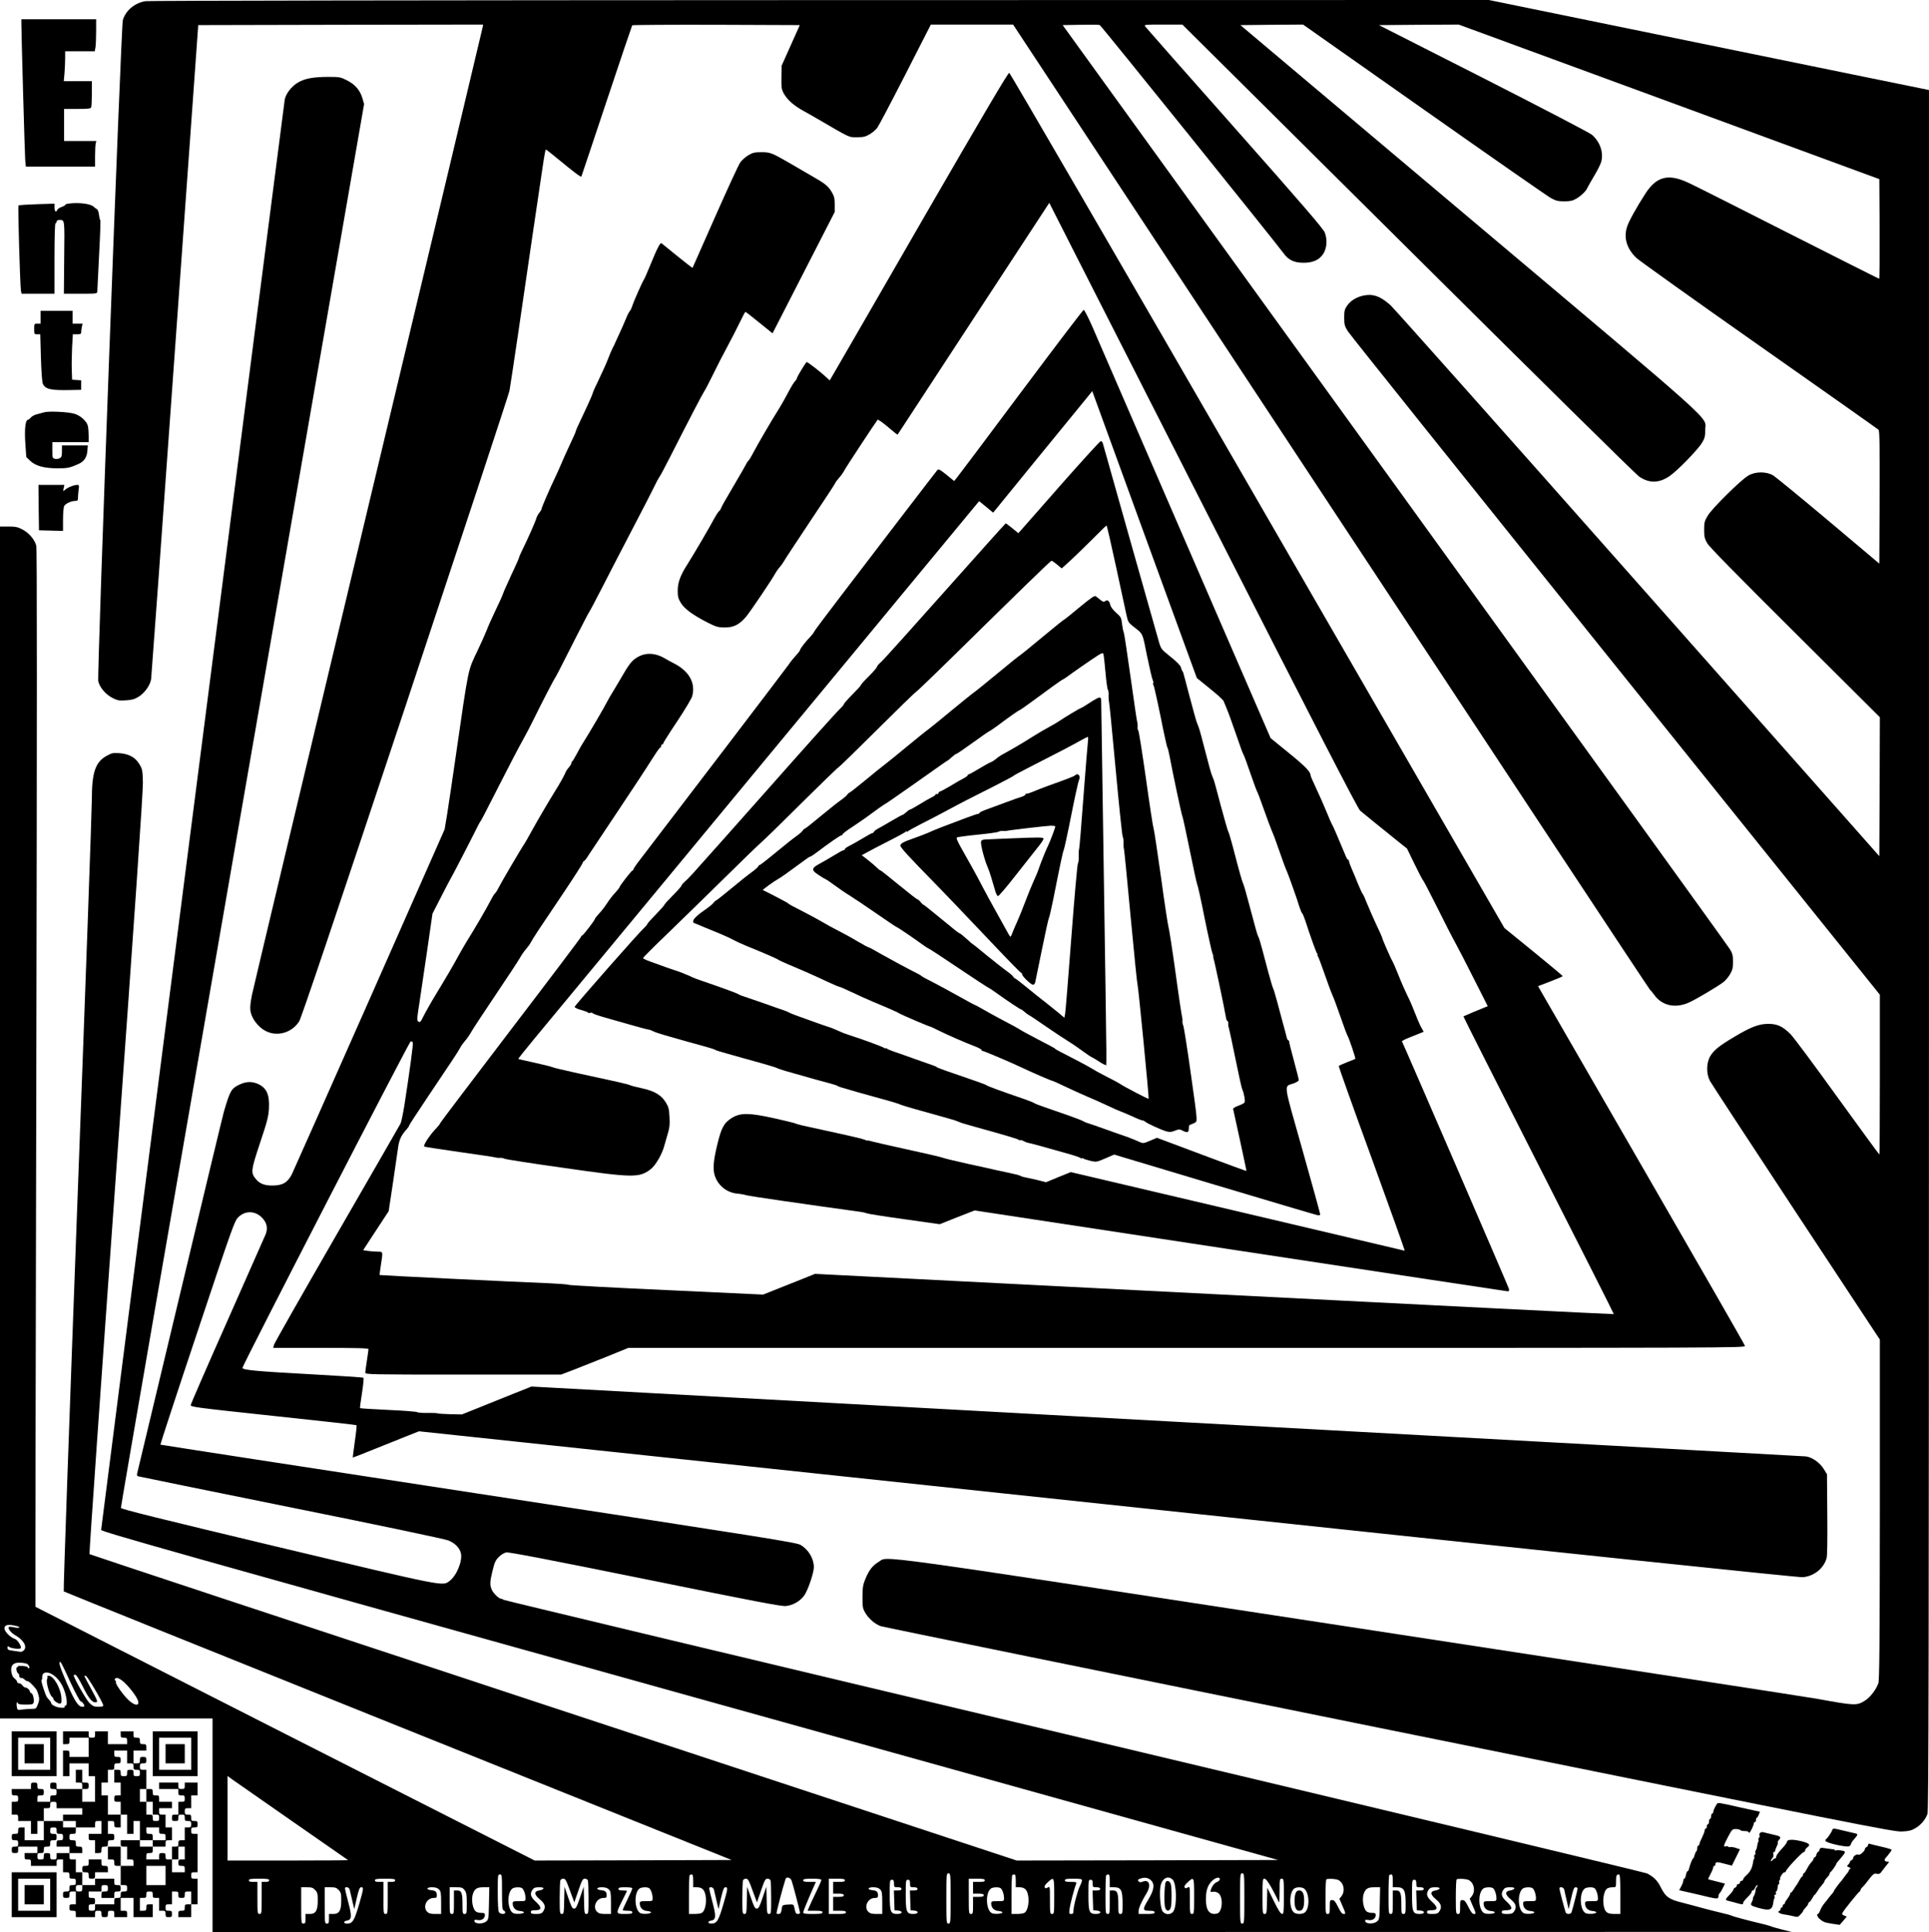 <?xml version="1.0" encoding="UTF-8"?>
<!DOCTYPE svg  PUBLIC '-//W3C//DTD SVG 20010904//EN'  'http://www.w3.org/TR/2001/REC-SVG-20010904/DTD/svg10.dtd'>
<svg width="1806pt" height="1809pt" version="1.0" viewBox="0 0 1806 1809" xmlns="http://www.w3.org/2000/svg">
<g transform="translate(0 1809) scale(.1 -.1)">
<path d="m1361 18079c-101-17-186-89-211-178-17-59-243-6144-230-6191 16-59 68-120 130-153 50-26 62-28 127-24 58 3 82 10 120 33 58 36 110 109 118 167 3 23 104 1410 223 3082l218 3040 1333 3 1334 2-6-32c-3-18-485-2040-1072-4493-586-2453-1075-4505-1086-4560-13-63-19-117-15-144 8-61 48-124 106-170 110-87 273-56 351 66 21 34 314 904 995 2950 530 1596 969 2926 974 2955 6 29 41 267 80 528 77 531 197 1345 232 1578 12 83 25 152 28 152 4 0 49-35 101-78 165-136 227-183 232-175 2 5 109 323 237 708s236 703 239 708c4 4 358 6 788 5l781-3-170-380-2-110c-1-103 1-113 26-157 34-57 92-107 178-155 36-20 90-50 120-68 330-192 303-180 385-180 59 0 78 5 117 28 26 15 58 42 71 60 13 17 132 242 263 499l239 468h385 385l2979-4520c1639-2486 2982-4520 2986-4520 3 0 20-20 37-44 74-104 202-131 333-69 68 32 262 147 317 189 18 14 45 46 60 72 23 39 28 59 28 117s-5 78-27 115c-14 25-1426 1982-3138 4350l-3111 4305 168 3c92 1 172 1 179-2 12-4 1650-2039 1718-2133 49-68 100-93 191-93 87 0 146 26 183 82 35 53 41 135 15 201-15 37-203 256-843 979-454 512-831 940-838 950-13 17-6 18 167 18h181l2111-2097c1161-1154 2135-2115 2165-2135 94-64 185-63 283 3 72 48 269 250 307 315 25 41 29 60 29 119 0 133 174-24-2210 1985l-2142 1805 294 3 293 2 1131-796c622-438 1156-810 1187-827 49-27 67-32 127-32 58 0 78 5 115 26 46 28 91 72 102 101 4 9 32 58 62 109 31 51 61 111 67 133 24 88-10 186-86 254-21 18-458 246-1016 530l-979 497 373 3 374 2 1969-723 1969-724 3-466c1-257-1-467-4-467-4 0-388 194-855 430-466 237-887 449-936 471-184 85-294 57-397-102-86-133-155-258-172-310-35-105-4-208 88-295 24-23 540-392 1148-819s1111-782 1118-789c9-9 12-144 10-633l-3-620-476 401c-262 220-496 412-520 426-65 37-166 36-231-3-70-41-336-304-378-373-32-53-35-65-35-134 0-64 4-82 28-125 20-35 267-287 823-840l794-790-2-650-3-651-2260 2554c-1243 1405-2285 2576-2315 2603-82 74-146 103-218 97-78-6-149-43-187-96-27-39-30-52-30-116s4-78 33-126c18-30 1147-1440 2508-3134l2474-3079v-748c0-412-2-749-4-749-3 0-179 242-393 537-213 296-410 561-438 589-73 74-124 98-210 98-87 0-163-29-320-123-140-83-189-123-223-180-37-63-38-164-3-231 13-24 376-579 807-1233l784-1189v-1592c-1-1259-4-1598-14-1626-21-59-75-130-123-161-81-50-89-50-453 16-74 14-2036 315-4360 671-4623 707-4328 666-4423 611-57-34-89-75-124-158-23-55-27-78-28-169 0-97 2-109 27-152 33-55 88-102 143-123 22-8 2164-445 4760-971 4416-894 4725-956 4801-952 65 3 90 9 127 31 52 31 93 79 113 134 11 32 13 1389 14 8089v8051l-77 16c-43 8-970 198-2060 421l-1983 406-6262-1c-3675-1-6286-5-6317-10z"/>
<path d="m200 17883c-1-85 32-1238 36-1290l6-63h324 324v98c0 53 3 107 6 120l6 22h-151-151v150 150h124c104 0 125 3 130 16 3 9 6 67 6 130v114h-131-132l7 77c3 42 6 105 6 140v63h139 138l7 38c3 20 6 88 6 150v112h-350-350v-27z"/>
<path d="m8649 16053c-431-747-805-1396-832-1441l-49-84-32 30c-50 47-172 142-183 142-8 0-93-140-93-154 0-4-8-15-17-26-10-10-29-40-43-66-38-73-90-165-115-204-52-81-192-321-228-390-21-41-44-79-51-85-7-5-15-18-19-28s-59-105-122-212c-63-106-115-198-115-204 0-5-8-18-19-28-10-10-31-43-47-73-29-57-196-342-246-420-67-104-92-171-93-246 0-61 4-77 30-120 34-56 116-115 254-185 77-39 94-43 156-44 85 0 138 27 201 102 40 48 248 356 272 404 8 14 26 41 42 59s34 45 42 59c7 14 118 182 245 373 128 191 233 351 233 355s15 25 33 46c19 20 43 54 53 74 14 28 290 447 310 472 5 6 46-23 118-84 37-32 68-56 70-54 1 2 321 491 711 1087l709 1083 39-78c22-43 669-1318 1440-2833 1024-2014 1409-2761 1431-2780 30-26 195-159 350-284l89-71 69-142c38-78 74-148 81-155s66-121 132-253c65-132 141-280 169-330 27-49 107-204 177-343l128-253-26-10c-35-13-197-82-202-85-2-2 315-629 704-1394s706-1392 704-1394-1686 82-3741 187l-3737 190-486-194-900 42c-495 22-909 45-920 49-11 5-92 11-180 15-313 12-1587 74-1590 77-2 2 3 44 11 93 20 132 22 125-33 126-27 0-67 4-91 7l-42 7 119 182 120 183 41 272c22 150 44 301 49 336 10 64 31 107 76 156 14 15 25 31 25 37 0 5 80 127 177 272 222 329 285 425 303 460 7 15 28 43 45 63 18 20 43 57 57 82 14 26 117 182 228 347s214 321 228 347c14 25 39 62 57 82 17 20 38 48 45 63 18 35 81 131 302 458 96 143 178 271 182 283s11 22 16 22c4 0 23 24 40 53 18 28 144 217 279 419s276 416 312 475c37 59 71 109 78 111 6 2 11 10 11 18s5 14 10 14c6 0 10 5 10 11 0 5 58 98 130 205 73 110 134 212 141 236 32 121-26 229-162 302-24 12-70 37-101 55-99 56-197 52-279-12-29-22-62-66-108-147-37-63-78-133-92-155-15-23-39-65-55-95-29-58-166-291-219-375-18-27-47-79-66-115s-37-66-41-68c-5-2-8-9-8-16s-11-26-25-42-28-37-31-48c-7-20-61-117-99-176-41-65-182-304-225-385-24-44-51-91-60-105-29-41-223-372-244-415-10-22-25-44-32-50-7-5-27-39-45-74-31-62-151-267-223-382-19-31-53-89-75-130-35-66-119-210-198-339-54-89-109-186-132-232-24-50-28-53-48-40-10 6-7 44 13 167 13 88 47 313 74 500l49 340 82 160c45 88 85 165 89 170 8 10 200 382 247 478 13 27 28 54 34 60 5 7 42 77 82 157 150 295 280 546 317 610 21 36 65 121 99 190 66 135 185 366 202 390 10 15 32 59 212 413 53 104 100 194 105 200 6 7 57 104 115 217 57 113 185 358 282 545 98 187 193 372 211 410 18 39 40 79 48 90 9 11 53 94 99 185 183 360 301 586 317 610 10 14 48 86 84 160s97 194 136 265c39 72 91 174 117 228 25 53 49 97 52 97s62-45 130-101l124-100 104 203c58 112 188 367 291 568l187 365v70c0 59-5 78-28 117-33 56-61 79-190 152-53 31-141 82-194 113-177 102-190 108-273 108-64 0-82-4-123-28-26-16-60-45-75-66-16-21-122-252-237-512-115-261-210-475-211-477s-64 47-141 109c-76 61-143 116-149 121-13 10-41-45-111-217-25-60-48-114-53-120-12-15-101-215-111-252-6-18-15-38-22-45s-24-40-37-73-42-98-64-145c-21-47-40-87-41-90 0-3-8-19-18-36-9-17-27-61-41-96-13-36-51-122-85-192-34-69-61-130-61-135 0-9-45-110-115-257-25-52-45-98-45-104 0-5-24-60-54-122-29-62-65-142-80-178s-40-92-56-125c-53-110-130-289-130-301 0-6-9-21-20-34s-24-37-29-54c-9-33-78-188-130-294-17-34-31-66-31-71s-19-49-42-98c-23-48-42-90-43-93s-15-34-32-71c-17-36-34-76-38-90-4-13-35-80-68-149s-70-152-82-185c-13-33-50-116-83-185-94-199-80-129-207-1005-30-209-65-445-78-525l-24-145-705-1596c-388-877-715-1613-726-1635-40-77-87-104-183-104-73 0-116 17-152 59-51 61-48 81 38 341 68 203 79 247 83 321 7 130-22 194-102 230-55 25-111 24-172-5-78-36-90-57-148-256-9-30-193-797-410-1705-217-907-397-1662-401-1677-5-20-3-27 12-31 10-3 655-135 1433-292 815-164 1438-295 1468-308 63-25 108-72 118-123 14-74-42-209-109-258-65-48-32-55-1612 322-1117 267-1461 352-1463 364-2 8 510 2969 1137 6579l1140 6565-15 52c-23 78-69 131-144 169-61 31-71 33-174 33-144 0-223-15-288-54-58-34-112-104-122-158-6-32-1716-13353-1719-13392-2-16 615-190 5509-1555l5510-1536-1223-3-1224-2-4337 1431c-2385 787-4340 1434-4344 1438-4 3 108 1604 248 3556 177 2459 254 3587 252 3670-3 110-5 124-31 167-38 66-98 99-187 106-61 4-73 2-120-24-107-58-140-156-140-409 0-93-61-1798-136-3789-74-1990-132-3622-127-3626 4-4 1413-571 3130-1261l3123-1254-922-3-922-2-2336 1186c-1284 653-2336 1188-2338 1190-2 1 2 2228 8 4948 7 3477 7 4958 0 4986-16 59-68 120-129 152-45 24-65 28-132 28h-79v-5580-5580h995 995v-1e3 -1e3l14785 2-91 22c-50 13-96 26-102 30-6 3-48 15-94 26-119 28-265 67-277 74-5 4-47 15-93 26s-126 31-178 45c-52 15-137 37-187 50-130 32-160 54-210 156-26 52-64 89-122 118-20 10-2437 589-5371 1287-2934 697-5336 1272-5338 1276s-10 8-17 8c-22 0-77 52-91 87-19 44-18 73 8 178 18 75 27 96 58 127 21 22 50 39 70 43 26 4 382-64 1300-250 1028-209 1275-256 1318-252 66 7 133 45 171 98 35 47 91 214 91 266-1 82-51 165-124 208-39 23-297 64-3016 480-1635 250-2975 457-2978 459-2 3 152 474 344 1048 329 987 349 1045 384 1080 63 64 157 64 221-1 47-46 59-98 37-156-9-22-170-386-358-810-188-423-343-779-344-790-1-18 35-23 773-102 425-45 776-84 779-87s-4-72-16-153c-11-81-20-149-19-150s83 31 182 71 238 96 309 124l129 51 6446-685c4223-449 6467-684 6508-681 104 8 195 79 224 176 7 23 9 168 7 412l-3 376-30 49c-37 60-110 111-168 118-23 2-2717 151-5987 329l-5944 325-181-72c-99-40-245-99-325-131l-145-58-110 2c-60 2-113 5-118 8s-48 5-94 4-90 2-96 7c-7 5-129 15-272 21-143 7-262 14-264 17-2 2 6 65 18 140s18 140 14 144-233 19-508 34c-497 27-625 39-625 59 0 24 1563 3057 1575 3057 8 0 17-4 20-10 6-9-29-267-79-590-13-80-29-156-36-170s-275-479-596-1035c-320-555-586-1022-589-1037l-7-28h446c350 0 446-3 446-12 0-7-7-56-15-108s-15-103-15-112c0-17 50-18 916-18h917l116 44c64 25 206 81 315 125l199 81h5230c5147 0 5229 0 5224 19-2 11-429 754-948 1653-519 898-953 1651-966 1674l-23 41 115 44c63 24 115 46 115 50s-123 106-272 228l-273 222-2311 4002c-1284 2224-2317 4003-2325 4005-11 2-243-392-800-1355zm-8483-13190c32-12 10-19-31-10-25 6-48 7-52 4-12-13 19-54 56-75 81-46 118-107 85-143-10-11-26-17-38-14-12 2-42 7-68 10-40 5-48 10-48 27 0 15 3 18 13 10 19-16 103-26 112-13 8 15-30 77-53 85-25 8-53 28-74 51-47 53-28 90 40 80 25-4 51-9 58-12zm80-348c21-5 41-45 23-45-5 0-9 4-9 9s-22 11-49 13c-27 1-47 0-44-4 2-5-1-8-7-8-14 0-4-53 11-58 5-2 9-12 9-23 0-12 7-19 19-19 10 0 24-7 31-15s19-15 27-15c13 0 43-28 82-76 5-7 15-31 21-54 10-36 9-50-5-86-16-42-18-44-59-44-24 0-63-3-88-6-45-6-45-6-51 27-5 34 2 55 10 32 3-9 27-13 73-13 54 0 69 3 74 16 9 24-4 85-20 91-8 3-14 9-14 15 0 14-26 38-42 38-8 0-20 9-28 20s-22 20-32 20-18 6-18 14c0 7-11 21-24 31-16 12-26 32-30 63-10 75 34 99 140 77zm413-175c48-102 89-180 97-180 12 0 34-29 34-44 0-3-8-6-18-6-39 0-70 47-147 222-67 155-83 210-56 194 4-3 45-86 90-186zm-135 47c31-30 54-64 72-108 30-74 39-159 17-159-8 0-11-4-8-10 10-16-58-12-93 6-18 8-32 20-32 25 0 9-8 21-38 54-16 18-63 165-53 165 4 0 7 12 6 28-1 57 66 57 129-1zm252-89c57-115 89-152 124-146 17 3 13 16-45 122-36 66-65 121-65 123s6 3 13 3c13 0 159-246 163-275 2-12-8-15-45-15-40 0-52 5-85 37-30 30-146 234-146 258 0 3 7 5 15 5 9 0 37-44 71-112zm375 51c43-34 118-128 137-172 26-61-20-64-83-6-50 46-128 156-120 169 3 5 1 11-5 15-14 9-3 25 17 25 8 0 33-14 54-31zm1589-1314c283-197 517-359 519-361s-251-4-562-4h-567v396 396l48-35c26-19 279-195 562-392zm6160-720c0-228-1-235-20-235s-20 7-20 235 1 235 20 235 20-7 20-235zm2750 0c0-228-1-235-20-235s-20 7-20 235 1 235 20 235 20-7 20-235zm-6950 60c0-138 3-167 15-171 8-4 15-12 15-20 0-21-48-17-60 5-6 11-10 90-10 185 0 159 1 166 20 166s20-7 20-165zm1790 105v-60h31c43 0 65-15 78-51 23-67 7-170-29-189-10-6-41-10-69-10h-51v178c0 98 3 182 7 185 3 4 12 7 20 7 9 0 13-17 13-60zm3020 0v-60h31c43 0 65-15 78-51 23-67 7-170-29-189-10-6-41-10-69-10h-51v178c0 98 3 182 7 185 3 4 12 7 20 7 9 0 13-17 13-60zm880 0v-60h38c68 0 82-26 82-154 0-89-1-96-20-96s-20 7-20 91c0 106-9 129-50 129h-30v-110c0-103-1-110-20-110s-20 7-20 178c0 98 3 182 7 185 3 4 12 7 20 7 9 0 13-17 13-60zm2650 0v-60h38c68 0 82-26 82-154 0-89-1-96-20-96s-20 7-20 91c0 106-9 129-50 129h-30v-110c0-103-1-110-20-110s-20 7-20 178c0 98 3 182 7 185 3 4 12 7 20 7 9 0 13-17 13-60zm2130-125v-185h-51c-63 0-84 11-98 51-23 67-7 170 29 189 10 6 32 10 49 10 31 0 31 0 31 53 0 56 4 67 27 67 10 0 13-37 13-185zm-7759 128c12-32 79-289 79-303 0-6-9-10-19-10-19 0-23 6-35 63-6 27-9 28-59 25-43-2-52-6-55-23-8-54-13-65-32-65-11 0-20 2-20 4 0 21 59 246 85 324 8 23 45 13 56-15zm3366 1c36-36 28-90-26-179-56-93-55-105 9-105 38 0 50-4 50-15 0-12-15-15-75-15h-75v28c0 27 30 94 75 167 44 72 25 131-35 108-23-9-32-8-41 3s-6 16 12 23c43 17 79 12 106-15zm202 7c37-37 42-243 7-296-23-36-79-35-102 1-20 30-30 156-20 229 12 77 71 110 115 66zm441 4c0-9-11-20-24-25-26-9-49-39-60-76-5-18-3-20 22-16 17 2 36-3 51-15 46-38 36-176-14-189-69-17-105 28-105 131 0 83 16 133 55 172 35 35 75 44 75 18zm-8900-10c0-10-11-15-35-15h-35v-150c0-143-1-150-20-150s-20 7-20 150v150h-40c-29 0-40 4-40 15 0 12 17 15 95 15s95-3 95-15zm1180 0c0-10-11-15-35-15h-35v-150c0-143-1-150-20-150s-20 7-20 150v150h-40c-29 0-40 4-40 15 0 12 17 15 95 15s95-3 95-15zm1636-96 41-111 38 111c33 97 41 111 60 111 13 0 26-7 29-16s6-83 6-165c0-142-1-149-20-149-18 0-20 8-22 128l-3 127-35-102c-29-86-38-103-55-103s-26 17-55 103l-35 102-3-127c-2-120-4-128-22-128-19 0-20 7-20 149 0 82 3 156 6 165s16 16 28 16c19 0 28-16 62-111zm1710 0 41-111 38 111c33 97 41 111 60 111 13 0 26-7 29-16s6-83 6-165c0-142-1-149-20-149-18 0-20 8-22 128l-3 127-35-102c-29-86-38-103-55-103s-26 17-55 103l-35 102-3-127c-2-120-4-128-22-128-19 0-20 7-20 149 0 82 3 156 6 165s16 16 28 16c19 0 28-16 62-111zm644 99c0-6-22-57-49-112-27-56-56-118-64-138l-16-38h70c55 0 69-3 69-15s-17-15-90-15-90 3-90 15c0 8 27 76 59 150l59 135h-59c-46 0-59 3-59 15s16 15 85 15c58 0 85-4 85-12zm220-3c0-12-13-15-55-15h-55v-55-55h50c38 0 50-4 50-15s-12-15-50-15h-50v-65-65h60c47 0 60-3 60-15s-16-15-80-15h-80v165 165h75c60 0 75-3 75-15zm1310 0c0-12-13-15-55-15h-55v-55-55h50c38 0 50-4 50-15s-12-15-50-15h-50v-80c0-73-2-80-20-80-19 0-20 7-20 165v165h75c60 0 75-3 75-15zm650-150c0-158-1-165-20-165s-20 7-20 130c0 128 0 130-20 118-17-11-22-10-29 1-6 9 3 24 28 47 60 56 61 53 61-131zm260 150c0-9-9-34-20-55-22-44-60-189-60-232 0-22-5-28-21-28-20 0-21 4-15 50 6 45 43 185 61 233 6 15 0 17-49 17-43 0-56 3-56 15s16 15 80 15c65 0 80-3 80-15zm1050-150c0-158-1-165-20-165s-20 7-20 130c0 128 0 130-20 118-17-11-22-10-29 1-6 9 3 24 28 47 60 56 61 53 61-131zm723 83c25-46 53-99 61-118 15-34 15-31 16 83 0 110 1 117 20 117s20-7 20-165c0-151-2-165-17-165-13 1-36 37-78 123l-60 122-3-123c-2-114-4-122-22-122-19 0-20 8-20 165 0 153 1 165 18 165 13 0 33-26 65-82zm654 48c29-35 31-93 3-129l-20-25 21-49c41-93 40-93 19-93-15 0-29 18-52 65-26 52-37 65-55 65-22 0-23-4-23-65 0-58-2-65-20-65-19 0-20 7-20 158 0 87 3 162 8 166 4 4 31 6 61 4 44-4 59-10 78-32zm1220 0c29-35 31-93 3-129l-20-25 21-49c41-93 40-93 19-93-15 0-29 18-52 65-26 52-37 65-55 65-22 0-23-4-23-65 0-58-2-65-20-65-19 0-20 7-20 158 0 87 3 162 8 166 4 4 31 6 61 4 44-4 59-10 78-32zm-5407-11c0-33 2-35 35-35 24 0 35-5 35-15 0-11-11-15-35-15h-36l3-92 3-93 33-3c49-5 43-32-7-32-64 0-71 19-71 182 0 131 1 138 20 138 16 0 20-7 20-35zm150 0c0-33 2-35 35-35 24 0 35-5 35-15 0-11-11-15-35-15h-36l3-92 3-93 33-3c49-5 43-32-7-32-64 0-71 19-71 182 0 131 1 138 20 138 16 0 20-7 20-35zm1710 0c0-33 2-35 35-35 24 0 35-5 35-15 0-11-11-15-35-15h-36l3-92 3-93 33-3c49-5 43-32-7-32-64 0-71 19-71 182 0 131 1 138 20 138 16 0 20-7 20-35zm3030 0c0-33 2-35 35-35 24 0 35-5 35-15 0-11-11-15-35-15h-36l3-92 3-93 33-3c49-5 43-32-7-32-64 0-71 19-71 182 0 131 1 138 20 138 16 0 20-7 20-35zm-10309-61c21-22 24-35 24-98 0-95-19-126-75-126h-40v-45c0-38-3-45-20-45-19 0-20 7-20 170v170h53c45 0 58-4 78-26zm220 0c21-22 24-35 24-98 0-95-19-126-75-126h-40v-45c0-38-3-45-20-45-19 0-20 7-20 170v170h53c45 0 58-4 78-26zm103 4c3-13 13-59 24-103l19-80 23 103c20 83 27 102 42 102 24 0 23-10-17-150-48-165-63-190-117-190-35 0-34 23 1 28 44 7 47 41 12 170-17 65-31 124-31 130 0 23 39 13 44-10zm836 2c17-17 20-33 20-125v-105h-55c-42 0-60 5-75 20-45 45-6 130 60 130 25 0 30 4 30 23 0 34-12 45-49 49-54 5-51 28 3 28 33 0 52-6 66-20zm239-6c18-23 21-41 21-125 0-92-1-99-20-99s-20 7-20 91c0 106-9 129-50 129h-30v-110c0-103-1-110-20-110s-20 7-20 125v125h59c52 0 62-3 80-26zm229-125c-3-146-4-151-27-170-31-25-104-23-109 3-3 14 3 16 31 11 38-6 67 15 67 48 0 15-7 19-31 19-17 0-39 4-49 10-34 18-52 117-31 173 17 44 39 57 97 57h55l-3-151zm309 143c16-10 33-57 33-93 0-29 0-29-60-29-56 0-60-2-60-23 0-38 27-66 68-69 20-2 37-7 37-13 0-12-59-19-92-10-61 15-73 189-16 233 18 13 71 16 90 4zm201-4c-3-7-20-15-39-18-52-8-50-38 6-84 49-41 58-73 29-114-12-18-25-22-65-22s-49 3-49 18c0 13 9 17 42 17 62 0 63 26 4 80-50 45-57 74-30 113 12 17 25 22 60 22 32 0 44-4 42-12zm612-8c17-17 20-33 20-125v-105h-55c-42 0-60 5-75 20-45 45-6 130 60 130 25 0 30 4 30 23 0 34-12 45-49 49-54 5-51 28 3 28 33 0 52-6 66-20zm220 10c0-6-20-53-45-103-25-51-45-96-45-100s20-7 45-7c33 0 45-4 45-15 0-12-14-15-70-15-86 0-86 2-25 124 25 49 45 91 45 92 0 2-18 4-40 4-29 0-40 4-40 15 0 12 14 15 65 15 39 0 65-4 65-10zm157 2c16-10 33-57 33-93 0-29 0-29-60-29-56 0-60-2-60-23 0-38 27-66 68-69 20-2 37-7 37-13 0-12-59-19-92-10-61 15-73 189-16 233 18 13 71 16 90 4zm607-14c3-13 13-59 24-103l19-80 23 103c20 83 27 102 42 102 24 0 23-10-17-150-48-165-63-190-117-190-35 0-34 23 1 28 44 7 47 41 12 170-17 65-31 124-31 130 0 23 39 13 44-10zm1556 2c17-17 20-33 20-125v-105h-55c-42 0-60 5-75 20-45 45-6 130 60 130 25 0 30 4 30 23 0 34-12 45-49 49-54 5-51 28 3 28 33 0 52-6 66-20zm1127 12c16-10 33-57 33-93 0-29 0-29-60-29-56 0-60-2-60-23 0-38 27-66 68-69 20-2 37-7 37-13 0-12-59-19-92-10-61 15-73 189-16 233 18 13 71 16 90 4zm2848-9c49-49 46-196-5-223-24-13-66-13-90 0-51 28-54 189-3 228 24 17 79 15 98-5zm703-134c-3-146-4-151-27-170-31-25-104-23-109 3-3 14 3 16 31 11 38-6 67 15 67 48 0 15-7 19-31 19-17 0-39 4-49 10-34 18-52 117-31 173 17 44 39 57 97 57h55l-3-151zm560 139c-3-7-20-15-39-18-52-8-50-38 6-84 49-41 58-73 29-114-12-18-25-22-65-22s-49 3-49 18c0 13 9 17 42 17 62 0 63 26 4 80-50 45-57 74-30 113 12 17 25 22 60 22 32 0 44-4 42-12zm499 4c16-10 33-57 33-93 0-29 0-29-60-29-56 0-60-2-60-23 0-38 27-66 68-69 20-2 37-7 37-13 0-12-59-19-92-10-61 15-73 189-16 233 18 13 71 16 90 4zm201-4c-3-7-20-15-39-18-52-8-50-38 6-84 49-41 58-73 29-114-12-18-25-22-65-22s-49 3-49 18c0 13 9 17 42 17 62 0 63 26 4 80-50 45-57 74-30 113 12 17 25 22 60 22 32 0 44-4 42-12zm169 4c16-10 33-57 33-93 0-29 0-29-60-29-56 0-60-2-60-23 0-38 27-66 68-69 20-2 37-7 37-13 0-12-59-19-92-10-61 15-73 189-16 233 18 13 71 16 90 4zm298-14c2-13 13-59 23-103l18-80 24 103c19 84 27 102 42 102 10 0 18-6 18-12 0-11-40-169-56-220-3-11-15-18-29-18-13 0-25 7-28 18-23 78-57 209-57 220 0 22 39 13 45-10zm282 14c16-10 33-57 33-93 0-29 0-29-60-29-56 0-60-2-60-23 0-38 27-66 68-69 20-2 37-7 37-13 0-12-59-19-92-10-61 15-73 189-16 233 18 13 71 16 90 4z"/>
<path d="m443 2394c3-3 2-17-3-29-10-27 23-142 46-161 8-6 14-15 14-20 0-15 39-44 59-44 16 0 18 7 16 48-3 89-72 212-118 212-11 0-18-3-14-6z"/>
<path d="m10914 468c-13-21-17-210-5-240 13-35 38-36 51-2 11 28 12 186 1 224-8 28-35 38-47 18z"/>
<path d="m12130 364c-6-14-10-45-10-69 0-65 14-95 45-95s45 30 45 95-14 95-45 95c-18 0-28-7-35-26z"/>
<path d="m638 16183c-16-2-28-8-28-12s-15-13-34-19c-19-7-37-19-40-27-10-28-26-15-26 21v37l-165-5c-91-3-168-8-172-12-7-7 15-754 23-798l6-28h154 154v330c0 213 4 330 10 330s10 7 10 15c0 9 9 15 24 15 53 0 51 15 47-350l-3-340h156c155 0 156 0 157 23 0 12 8 167 17 345 10 177 14 322 11 322-4 0-9 21-12 47-3 27-11 50-20 55s-23 15-31 23c-28 28-146 42-238 28z"/>
<path d="m9560 14419c-316-424-587-784-601-801l-26-32-72 59c-61 49-74 56-85 44-7-8-159-205-338-439-178-234-435-570-571-747s-247-326-247-331-15-24-33-43c-43-44-97-114-97-126 0-5-18-29-41-53-23-25-53-63-67-85-21-31-1079-1419-1399-1836-29-37-53-73-53-79 0-5-4-10-8-10-9 0-122-145-122-157 0-4-18-27-40-51-23-24-57-68-76-98-20-31-53-75-75-97-21-23-39-45-39-50 0-12-112-157-121-157-5 0-9-5-9-11 0-5-297-399-660-874-363-476-660-868-660-873s-15-24-33-43c-62-63-127-162-115-174 2-3 150-25 329-51 178-25 331-48 339-51s26-5 39-4c13 2 33-2 45-8s262-45 556-86c649-93 704-94 812-12 46 35 109 145 128 222 6 22 20 70 31 108 17 54 21 85 17 156-4 77-8 96-34 138-43 70-104 107-221 133-54 12-107 25-118 31-19 9-125 33-520 118-104 23-197 45-205 50-8 4-82 23-165 41-82 18-151 34-153 35-2 2 72 95 165 207 92 111 231 279 308 372s253 305 390 471c138 166 354 427 480 580 127 153 320 387 430 520s304 367 430 520c127 153 343 414 480 580 138 166 354 427 480 580 127 153 321 389 433 524s263 318 336 406 189 228 258 312l125 151 66-54 65-54 413 507c228 279 437 535 465 569l50 62 489-1343 490-1343 122-99c68-54 126-107 129-118 4-11 17-42 29-70 12-27 46-120 75-205s58-166 63-180c6-14 11-27 12-30 0-3 6-14 12-25 5-11 34-90 63-175s57-160 62-166c4-6 32-81 62-166s63-174 74-199c11-24 30-73 42-109 55-158 84-238 101-275 18-43 90-244 116-330 9-27 19-52 24-55s17-33 28-65c52-159 102-300 112-312 6-7 8-13 4-13s-3-6 3-12c5-7 33-79 61-161 28-81 61-171 74-200 13-28 48-122 77-207s59-164 65-175c15-23 79-215 74-219-2-2-37-16-77-31-40-16-75-32-78-36-2-4 137-395 310-868 172-474 311-861 307-861-3 1-708 166-1566 369l-1560 367-116-47-116-48-54 14c-30 8-81 20-114 26s-64 14-70 19c-5 5-46 16-90 25s-107 23-140 30c-33 8-154 35-270 60-115 26-219 50-230 56-11 5-164 41-340 79-176 39-327 73-335 77-8 3-19 5-24 4-6-1-19 2-30 8-12 6-136 36-276 66-360 78-353 77-371 86-9 4-101 27-205 50-231 51-312 51-391 3-75-47-99-90-138-253-37-152-43-232-21-294 33-92 115-155 213-163 32-3 67-10 78-14 15-7 545-84 1070-156 22-3 49-9 60-14s169-30 351-55l332-47 163 65 164 64 2485-378c1367-208 2493-378 2504-379 14 0 17 5 13 23-4 19-988 2294-1001 2316-3 4 27 21 67 36 40 16 86 34 104 42l32 13-18 32c-11 18-28 56-39 83-54 136-66 165-96 225-18 36-55 119-81 185s-52 125-56 131c-11 14-99 214-99 225 0 4-24 59-54 121-29 62-68 151-87 198-18 47-36 87-41 90-4 3-23 44-42 90-18 47-46 111-60 144-14 32-26 65-26 72 0 8-4 14-8 14-5 0-16 17-24 38-82 197-114 270-124 287-7 11-33 70-57 130-25 61-68 158-96 217s-51 112-51 118c0 34-47 83-202 209l-172 140-803 1853c-441 1019-832 1922-869 2006-37 83-72 152-78 151-6 0-270-347-586-770z"/>
<path d="m380 15120v-60h-30c-29 0-30-1-30-50 0-48 1-50 28-50h29l6-218c4-135 11-229 18-245 23-51 73-63 257-59l102 2v44 45l-42 3-43 3-3 90c-2 50 0 145 3 213l7 122h39c31 0 39 4 39 19 0 10 3 33 6 50l7 31h-47-46v60 60h-150-150v-60z"/>
<path d="m415 14230c-16-5-48-13-70-19-22-5-47-19-57-31-9-11-21-20-26-20-24 0-34-89-25-219l9-130 35-34c50-49 130-71 254-72 96 0 118 4 200 41 51 22 78 62 83 121l4 53h-121-121v-55c0-45-4-56-21-65-11-7-32-9-45-6-23 6-24 11-24 81v75h170 170v59c0 32-3 73-7 91-9 45-70 101-130 117-60 17-238 25-278 13z"/>
<path d="m9939 13558c-195-222-365-415-379-431l-26-29-56 46c-31 25-59 46-62 46s-258-285-567-632c-309-348-579-648-600-666-22-19-39-39-39-46s-34-46-75-87c-41-40-75-78-75-83s-36-45-80-89-80-85-80-91-18-26-39-46c-22-19-313-343-646-720-334-377-620-698-636-715-15-16-51-56-79-89-29-32-67-72-86-88-19-17-34-35-34-40 0-6-36-47-80-91s-80-84-80-89c0-4-36-45-80-90s-80-85-80-90c0-4-13-21-30-36-55-51-650-727-650-739 0-7 27-20 60-29s63-20 66-25c2-4 12-5 20-2 9 3 19 2 23-3 3-6 49-22 101-37s166-47 253-72 163-45 170-45 24-6 39-14c14-8 59-23 100-35 138-40 323-92 398-112 41-11 79-24 85-28 5-5 55-20 110-35s120-34 145-41 106-30 180-50c74-21 140-41 145-45 6-4 44-17 85-29 207-59 370-105 419-117 30-8 60-18 65-23 6-4 40-16 76-25 36-10 85-24 110-32 25-7 122-34 215-60 94-25 175-50 180-54 6-4 71-24 145-45 306-85 376-105 390-112 8-3 17-7 20-8s12-4 20-8c8-3 62-19 120-35 313-87 406-115 416-123 6-5 13-7 16-4s18-1 34-10c16-8 34-15 39-15 9 0 178-46 405-111 41-12 81-26 88-32 6-5 12-6 12-2s6 3 13-2c6-5 37-15 67-22 54-12 57-12 138 23l83 36 937-281c515-154 949-283 965-286 19-4 27-1 27 8 0 8-74 277-165 599-185 655-177 593-84 626 27 10 49 24 49 31s-20 87-45 179c-25 91-45 172-45 180s-4 14-9 14-12 15-16 33c-4 17-19 77-35 132-15 55-40 147-55 205-16 58-31 110-35 115-4 6-24 73-45 150-20 77-48 181-61 230-13 50-28 97-34 107-9 16-20 57-95 338-19 74-40 144-45 155-11 20-42 133-101 360-18 66-35 125-40 130-4 6-35 114-69 240-33 127-63 237-67 245-3 8-7 17-8 20s-4 12-8 20c-12 32-23 72-98 360-11 41-22 82-26 90-3 8-7 17-8 20s-4 12-8 20c-8 20-37 125-82 295-20 77-38 147-41 155s-5 17-5 20c-1 3-4 10-8 15-5 6-11 22-15 37-4 17-36 50-96 98-87 70-90 73-109 138-11 37-133 468-271 957-138 490-253 898-256 908-3 9-11 17-18 17s-172-181-367-402zm510-775c46-214 90-418 98-454 13-60 19-70 61-103 96-74 87-56 131-277 23-112 47-214 53-226 6-13 8-26 5-30-4-3-3-11 2-17s35-139 67-296c31-157 60-287 64-290 3-3 11-32 17-65 36-189 115-562 122-575 5-9 36-153 70-320 34-168 65-312 70-321 5-8 37-152 70-320 34-167 67-313 72-325 6-11 9-24 8-30-1-5 1-16 4-24 7-16 105-480 114-542 3-21 10-38 15-38s8-10 7-22c-1-13 1-30 5-38 3-8 31-136 61-285 30-148 59-279 64-290 19-42 32-117 22-129-5-6-32-20-60-30s-48-23-46-29c4-13 125-573 125-580 0-3-189 66-419 153l-419 157-64-27c-61-26-66-27-99-12-19 8-36 16-39 17s-18 7-35 14c-16 7-48 19-70 26s-98 34-170 60c-71 26-145 51-164 57-19 5-44 16-55 23-18 11-160 62-376 136-36 12-70 26-77 31-6 5-49 22-95 38-213 73-341 120-352 129-6 5-45 20-86 34-273 93-376 130-380 136-3 4-21 12-40 18s-93 32-165 58c-71 26-157 56-190 67s-66 25-72 30c-7 6-13 7-13 3s-6-2-13 4c-13 11-220 87-321 118-27 8-77 27-110 43-34 15-72 31-86 34-24 7-80 27-277 98-49 17-93 35-99 40-6 4-31 14-55 22s-102 35-174 61c-71 25-152 53-180 62-27 8-55 19-61 24-11 9-168 66-344 126-41 14-84 30-95 36s-22 12-25 12c-3 1-21 8-41 17s-47 19-60 23c-25 7-141 48-261 92-38 14-68 28-68 33 0 4 97 102 216 216 119 115 359 349 533 520 174 172 334 327 356 345s189 181 372 363c183 181 340 334 350 339s174 165 366 356c191 190 353 348 360 350 6 2 168 157 359 345 644 633 904 886 913 886 4 0 28-16 52-36l43-36 88 80c48 45 141 135 207 201 66 67 122 121 125 121s43-174 89-387z"/>
<path d="m10109 12406c-74-62-140-115-146-117s-98-76-205-165c-106-88-200-165-209-170-10-5-104-81-210-169-107-88-205-168-219-177s-108-85-210-169c-102-85-201-165-220-179-19-13-111-87-205-165-93-77-188-154-210-170s-100-79-173-140c-74-60-139-112-145-114-7-2-18-12-25-22s-34-33-60-51-111-85-189-150-145-118-150-118-14-9-20-19c-7-11-34-34-60-52s-112-86-190-151-147-118-152-118c-6 0-11-5-11-10 0-6-28-31-62-56-35-25-121-94-192-153-70-58-133-108-139-110-7-2-19-14-29-26-9-12-36-34-60-51-78-52-128-98-128-116 0-10 1-18 3-18 1 0 41-16 87-36 47-20 123-51 170-70 47-20 101-45 120-56s71-35 115-53c172-70 278-116 299-129 11-8 48-25 81-39 146-61 288-124 382-169 56-26 107-48 114-48 6 0 56-22 112-49s147-68 202-91c147-61 239-102 250-111 13-9 269-119 279-119 4 0 44-19 89-41 80-40 238-109 345-150 28-11 52-25 52-30s4-9 10-9c12 0 269-109 365-155 92-44 279-125 289-125 4 0 53-22 109-49s147-68 202-92c55-23 145-63 200-89s111-51 124-55 62-25 109-46c46-22 90-39 97-39 8 0 20-6 27-12 16-16 150-77 199-91 29-8 45-7 78 6 38 15 45 16 71 2 46-24 60-20 60 19 0 27 5 35 23 39 12 4 30 12 40 19 18 13 16 32-43 448-33 239-66 444-71 456-6 12-10 32-8 45 1 13-1 31-4 39s-32 197-62 420c-31 223-61 414-66 425-4 11-36 218-69 460-34 242-65 449-70 460s-37 220-71 465c-35 245-67 448-72 451-5 4-8 19-6 35 1 16-1 36-4 44s-31 197-62 420-60 412-64 420c-5 9-12 44-16 78-6 58-10 65-56 106-32 29-51 55-55 76-8 35-27 48-48 31-11-9-20-6-42 11-16 13-36 29-44 35-12 9-40-10-151-101zm241-611c7-83 17-155 22-162s9-31 7-55c-1-24 1-50 4-58s31-292 62-630 61-623 66-633c6-11 9-38 8-60-1-23 1-49 4-57s31-296 63-640 61-627 64-630c6-5 109-1061 104-1068-3-4-231 114-263 137-14 10-66 38-116 63-49 25-115 60-145 79-50 30-167 92-295 157-27 14-52 28-55 31-6 8-17 14-175 96-71 37-141 75-155 85-14 9-81 47-150 82-69 36-156 84-195 107-38 22-73 41-77 41-3 0-55 28-115 62-103 58-251 138-338 182-22 11-42 23-45 26-3 4-18 13-35 22-109 55-255 134-347 186-58 34-110 62-115 62s-52 25-104 56c-51 31-134 76-183 101s-108 57-130 71c-23 14-90 51-151 83-156 80-179 93-185 100-3 4-58 34-122 67l-118 60 54 41c30 22 71 50 91 61 32 18 77 50 262 186 17 13 35 24 40 24 4 0 31 17 58 38 116 88 224 162 234 162 6 0 11 4 11 10 0 5 39 35 87 66 47 31 129 87 181 126 51 39 104 75 115 82 12 6 50 31 85 56s112 79 172 120c59 41 160 112 224 158 63 45 117 82 120 82 2 0 18 14 36 30 18 17 36 30 41 30s73 46 152 103c78 57 149 106 157 109s44 28 80 54c99 75 198 144 204 144 4 0 54 35 113 78 58 42 147 107 198 145 51 37 95 67 99 67 3 0 44 28 91 63 47 34 130 91 183 127 89 59 98 63 103 45 3-11 12-88 19-170z"/>
<path d="m10259 11545c-14-7-50-30-79-49-30-20-58-36-61-36-8 0-156-89-199-119-14-10-56-35-95-56-38-20-110-63-160-94-79-51-199-121-289-170-16-9-40-26-53-38-14-12-34-25-46-29-11-3-60-31-109-60-49-30-93-54-98-54-6 0-10-4-10-9s-17-17-37-28c-21-10-77-42-124-71-48-28-91-52-97-52-5 0-13-7-16-16-3-8-10-12-16-9-5 3-10 2-10-3s-17-18-37-27c-21-10-73-40-116-67-43-26-82-48-87-48s-21-11-36-25-31-25-35-25c-5 0-48-24-96-52-49-29-106-62-127-73s-41-25-43-32c-3-7-10-13-15-13-6 0-49-23-96-52-47-28-103-60-124-70s-38-23-38-28c0-6-5-10-12-10-6 0-45-21-85-46-41-25-102-61-136-79-81-43-84-61-15-106 29-20 60-38 68-41s46-29 84-57c39-29 100-71 138-94 37-23 151-99 252-169 102-71 187-128 191-128 6 0 138-89 235-159 30-22 58-40 62-41 5 0 132-83 283-185 152-102 279-185 283-185 4-1 32-19 62-41 113-81 230-159 238-159 5 0 20-11 34-24 14-12 32-26 39-29 8-3 78-49 156-104 79-54 173-117 211-140s99-65 138-94c38-28 78-55 89-59 11-5 40-23 65-39 25-17 51-31 58-31 15 0 16-212-13 1730-14 899-25 1652-25 1673 0 41-9 45-51 22zm-73-392c-3-21-22-254-42-518-19-264-38-487-41-495s-5-38-4-67c2-28-2-59-8-70-5-10-33-322-61-693s-54-692-58-712l-7-37-62 52c-35 29-96 77-135 108-40 31-115 91-166 133s-96 76-100 76-12 8-18 18c-6 9-31 31-55 47-24 17-105 81-181 142-75 62-138 113-140 113-3 0-29 22-59 50-30 27-58 50-62 50-5 0-43 28-84 63-203 166-254 207-259 207-3 0-15 11-26 25s-24 25-29 25c-6 0-84 61-174 135s-167 135-171 135c-5 0-20 12-34 26s-51 46-83 71l-59 46 54 29c29 17 121 64 203 106 83 42 153 81 157 86 5 7 8 7 8 1 0-7 3-7 8 0 4 6 61 37 127 71 66 33 167 86 225 117 137 74 235 125 457 236 100 51 183 95 185 99s73 42 158 85c224 114 386 198 460 240 36 20 69 37 73 37 5 0 6-17 3-37z"/>
<path d="m10064 10830c-9-9-68-32-261-101-44-16-103-39-130-51-26-11-54-20-60-19-7 1-13-3-13-8 0-6-15-14-32-20-18-5-89-30-158-56s-151-56-182-67c-32-12-58-25-58-29 0-5-5-9-12-9s-55-16-108-36c-52-20-131-49-175-66-44-16-91-35-105-41s-27-11-30-12-25-11-50-22-81-32-125-48c-107-37-135-52-135-73 0-17 80-105 313-342 73-74 282-293 465-486 183-194 339-355 347-358s15-11 15-19c0-18 82-97 102-97 8 0 18 10 20 23 3 12 31 148 62 302s61 289 66 300c6 11 23 88 40 170 66 334 91 451 100 470 5 11 37 157 70 325s66 315 72 327c19 38-10 71-38 43zm-184-478c0-12-49-142-66-176-19-38-71-165-91-226-8-25-29-74-46-110-16-36-52-122-78-192-26-69-61-155-77-190-16-34-35-80-43-100-7-21-16-38-19-38s-16 19-28 43c-13 23-59 107-104 187s-103 187-130 239c-26 51-71 134-98 182-28 49-73 130-101 180-35 62-48 93-40 98 6 4 93 16 194 26 100 10 187 22 194 27s25 9 40 8 30-1 33 0c10 5 376 48 418 49 23 0 42-2 42-7z"/>
<path d="m9455 10240c-88-4-183-8-212-9-41-1-53-5-58-20-7-24 32-174 64-246 11-22 41-119 66-207 9-34 21-58 29-58 7 0 85 91 172 203 87 111 180 229 206 261 27 33 48 66 48 73 0 14-34 15-315 3z"/>
<path d="m362 13338 3-213 113-3 112-3v106c0 59 5 115 11 127 12 23 66 48 104 48 21 0 25 5 25 29 0 15 3 49 6 75 6 41 5 46-12 46-30 0-91-24-114-45-20-18-20-18-14 13l7 32h-122-121l2-212z"/>
<path d="m110 1670v-210h210 210v210 210h-210-210v-210zm360 0v-150h-150-150v150 150h150 150v-150z"/>
<path d="m230 1670v-90h90 90v90 90h-90-90v-90z"/>
<path d="m590 1820v-60h30c27 0 30 3 30 30v30h90 90v-90-90h-90-90v30c0 27-3 30-30 30h-30v-120-120h30 30v60 60h90 90v-60-60h30 30v-120-120h-60-60v60 60h30c27 0 30 3 30 30s-3 30-30 30h-30v60 60h-30-30v-60-60h30c27 0 30-3 30-30v-30h-120-120v30c0 27-3 30-30 30s-30-3-30-30 3-30 30-30 30-3 30-30-3-30-30-30-30-3-30-30v-30h-60-60v30c0 27 3 30 30 30s30 3 30 30-3 30-30 30-30 3-30 30-3 30-30 30-30-3-30-30v-30h-90-90v-30c0-27 3-30 30-30s30-3 30-30-3-30-30-30h-30v-60-60h30c27 0 30-3 30-30v-30h60 60v-60-60h30 30v60 60h30 30v-90-90h-90-90v60 60h-30c-27 0-30-3-30-30s-3-30-30-30-30-3-30-30 3-30 30-30 30-3 30-30-3-30-30-30-30-3-30-30 3-30 30-30 30 3 30 30v30h90 90v-30-30h-60-60v-30c0-27 3-30 30-30s30-3 30-30v-30h120 120v30c0 27 3 30 30 30h30v-60-60h30c27 0 30-3 30-30s3-30 30-30 30-3 30-30-3-30-30-30-30-3-30-30-3-30-30-30-30-3-30-30 3-30 30-30 30 3 30 30 3 30 30 30h30v-60-60h-30c-27 0-30-3-30-30s3-30 30-30 30-3 30-30v-30h90 90v30c0 27 3 30 30 30s30-3 30-30 3-30 30-30 30 3 30 30 3 30 30 30 30-3 30-30v-30h60 60v30c0 27-3 30-30 30h-30v60 60h60 60v-90-90h90 90v60 60h-30c-27 0-30-3-30-30s-3-30-30-30h-30v60 60h30c27 0 30 3 30 30s3 30 30 30 30-3 30-30 3-30 30-30h30v-60-60h30c27 0 30-3 30-30s3-30 30-30 30 3 30 30-3 30-30 30-30 3-30 30 3 30 30 30h30v60 60h30c27 0 30-3 30-30s3-30 30-30 30 3 30 30 3 30 30 30h30v-60-60h-30c-27 0-30-3-30-30s-3-30-30-30-30-3-30-30v-30h60 60v60 60h30 30v120 120h-30c-27 0-30 3-30 30s3 30 30 30h30v180 180h-30c-27 0-30 3-30 30s3 30 30 30 30 3 30 30-3 30-30 30-30 3-30 30-3 30-30 30-30 3-30 30 3 30 30 30h30v60 60h30 30v60 60h-60-60v-30c0-27-3-30-30-30s-30 3-30 30v30h-90-90v-30-30h90 90v-30c0-27 3-30 30-30s30-3 30-30-3-30-30-30h-30v-60-60h-30c-27 0-30-3-30-30s3-30 30-30 30 3 30 30 3 30 30 30 30-3 30-30 3-30 30-30 30-3 30-30-3-30-30-30h-30v-60-60h-30c-27 0-30-3-30-30s-3-30-30-30h-30v-60-60h-30c-27 0-30 3-30 30s-3 30-30 30-30-3-30-30v-30h-60-60v30c0 27 3 30 30 30s30 3 30 30v30h60 60v30c0 27 3 30 30 30h30v60 60h-30-30v60 60h-30c-27 0-30 3-30 30v30h60 60v30 30h-60-60v30c0 27-3 30-30 30s-30 3-30 30-3 30-30 30h-30v90 90h-30c-27 0-30 3-30 30s3 30 30 30 30 3 30 30-3 30-30 30-30-3-30-30-3-30-30-30h-30v60 60h60 60v30c0 27-3 30-30 30s-30 3-30 30-3 30-30 30-30 3-30 30v30h-60-60v-30c0-27 3-30 30-30s30-3 30-30v-30h-90-90v60 60h-60-60v-30c0-27-3-30-30-30s-30 3-30 30v30h-120-120v-60zm600-180v-60h30c27 0 30-3 30-30s3-30 30-30 30-3 30-30-3-30-30-30-30 3-30 30-3 30-30 30-30-3-30-30-3-30-30-30-30 3-30 30-3 30-30 30h-30v-60-60h30 30v-60-60h-30c-27 0-30-3-30-30s3-30 30-30h30v-60-60h30 30v-90-90h30 30v60 60h30 30v-90-90h60 60v30c0 27-3 30-30 30s-30 3-30 30v30h60 60v-30c0-27 3-30 30-30s30-3 30-30v-30h-60-60v-30-30h-60-60v30 30h-90-90v-30c0-27 3-30 30-30h30v-60-60h30c27 0 30-3 30-30v-30h-60-60v-90-90h30c27 0 30-3 30-30s-3-30-30-30-30-3-30-30-3-30-30-30-30-3-30-30v-30h-90-90v-30c0-27-3-30-30-30s-30 3-30 30 3 30 30 30 30 3 30 30-3 30-30 30-30 3-30 30v30h60 60v30c0 27 3 30 30 30s30-3 30-30-3-30-30-30-30-3-30-30v-30h60 60v30c0 27 3 30 30 30s30 3 30 30-3 30-30 30-30 3-30 30v30h-90-90v-30-30h-60-60v-30c0-27-3-30-30-30s-30 3-30 30 3 30 30 30h30v60 60h-30-30v60 60h-30c-27 0-30 3-30 30v30h-60-60v-30c0-27-3-30-30-30s-30 3-30 30-3 30-30 30-30-3-30-30-3-30-30-30-30 3-30 30 3 30 30 30 30 3 30 30 3 30 30 30 30 3 30 30 3 30 30 30 30 3 30 30-3 30-30 30-30 3-30 30 3 30 30 30 30-3 30-30 3-30 30-30 30-3 30-30-3-30-30-30-30-3-30-30v-30h60 60v-30-30h60 60v30c0 27-3 30-30 30s-30 3-30 30-3 30-30 30-30 3-30 30 3 30 30 30 30 3 30 30v30h-60-60v30 30h-90-90v60 60h30c27 0 30 3 30 30s3 30 30 30 30-3 30-30v-30h120 120v-30-30h-90-90v-30-30h60 60v-30-30h90 90v30c0 27 3 30 30 30h30v-60-60h-60-60v-30c0-27 3-30 30-30h30v-60-60h30c27 0 30 3 30 30s3 30 30 30 30 3 30 30 3 30 30 30 30 3 30 30-3 30-30 30h-30v60 60h30c27 0 30-3 30-30s3-30 30-30h30v60 60h-60-60v90 90h-30-30v60 60h30 30v60 60h30c27 0 30 3 30 30s3 30 30 30 30 3 30 30-3 30-30 30-30 3-30 30v30h60 60v-60zm180-360v-60h30 30v-60-60h30c27 0 30-3 30-30s-3-30-30-30-30 3-30 30-3 30-30 30h-30v60 60h-30-30v60 60h30 30v-60zm360-540v-60h-30c-27 0-30-3-30-30s3-30 30-30 30-3 30-30v-30h-60-60v60 60h30 30v60 60h30 30v-60zm-180-210v-90h-90-90v90 90h90 90v-90z"/>
<path d="m1010 740v-60h30c27 0 30-3 30-30s3-30 30-30h30v90 90h-60-60v-60z"/>
<path d="m830 650c0-27-3-30-30-30s-30-3-30-30 3-30 30-30 30-3 30-30 3-30 30-30 30 3 30 30v30h60 60v30c0 27-3 30-30 30s-30 3-30 30v30h-60-60v-30z"/>
<path d="m1430 1670v-210h210 210v210 210h-210-210v-210zm360 0v-150h-150-150v150 150h150 150v-150z"/>
<path d="m1550 1670v-90h90 90v90 90h-90-90v-90z"/>
<path d="m16073 1198c-19-30-33-61-33-74 0-8-4-14-10-14-5 0-10-11-10-25s-4-25-10-25c-5 0-10-11-10-25s-4-25-10-25c-5 0-10-9-10-20s-4-20-10-20c-5 0-10-8-10-17 0-10-12-40-25-68-14-27-25-56-25-62 0-7-4-13-10-13-5 0-10-11-10-24 0-14-4-27-9-31-5-3-12-19-16-35-4-17-10-30-13-30-7 0-28-53-39-97-3-13-9-23-14-23-4 0-11-16-15-35-3-19-10-35-15-35s-9-8-9-18c0-9-9-34-20-54l-19-36 97-22c53-12 132-30 175-41 84-20 97-19 97 11 0 10 4 20 8 22s18 23 30 48l22 44-78 20c-42 10-78 20-80 21-1 1 9 24 23 50s25 54 25 61c0 8 5 14 10 14 6 0 10 6 10 14 0 25 15 26 86 6 38-10 69-18 69-17 1 1 18 36 38 77l37 75-38 13c-20 7-45 11-54 8-10-2-18 0-18 4s-9 6-20 3c-28-7-26 3 18 88 37 70 41 74 73 74 19 0 37-4 41-9 4-6 23-10 42-10 20 0 36-4 36-8s3-8 8-8c8 1 42 71 42 88 0 7 5 12 10 12 6 0 10 9 10 20s4 20 8 20 12 13 18 28l11 29-187 41c-209 47-206 47-217 30z"/>
<path d="m17153 953c-8-23-46-77-55-81-5-2-8-9-8-17 0-19 199-64 223-51 9 6 17 16 17 22s13 27 30 45c36 41 37 47 8 54-13 2-61 14-107 25-101 24-100 24-108 3z"/>
<path d="m16481 931c-8-5-11-16-8-25 3-8 2-18-4-22-6-3-8-12-5-19 2-7 2-16-2-19-3-4-7-14-8-24-4-30-9-47-17-59-5-7-6-17-2-22 3-5 0-13-6-16-5-4-8-13-5-20 2-7 2-16-2-19-3-4-7-14-8-24-8-60-26-97-66-132-15-13-28-30-28-37s-7-13-15-13-15-7-15-15-7-15-15-15-15-6-15-14-7-16-15-20c-8-3-15-10-15-15 0-6-12-24-27-40-57-62-57-59-11-71 24-6 59-15 78-21 45-12 50-11 50 3 0 11 10 23 58 72 12 13 22 28 22 35 0 6 5 11 10 11 6 0 16 11 22 25s16 25 21 25 3-7-4-17c-8-9-13-19-12-22 3-10-9-55-19-67-5-7-8-16-6-20 1-5-4-20-11-33-16-29-10-34 65-55 107-29 129-19 138 62 2 12 5 25 9 28 3 3 3 12 0 20s0 14 7 14 10 6 7 14-2 16 4 18c5 2 10 18 12 36 1 17 6 32 11 32 4 0 6 6 3 14-3 7 0 19 6 25s8 11 3 11c-4 0 1 14 11 30 9 17 23 30 30 30s13 4 13 9c0 18 152 181 169 181 6 0 11 6 11 14s10 22 21 30c35 24 17 40-64 59-78 18-127 15-127-9 0-7-22-37-50-66-27-29-50-61-50-70 0-10-5-18-11-18-7 0-18-8-25-17-7-10-14-13-14-6 0 6 6 18 14 26 9 8 12 24 9 36s-1 21 6 21c6 0 11 6 11 13 0 6 7 25 15 41 8 15 13 32 10 36-3 5 2 15 10 23 26 27 17 35-62 52-43 10-82 19-88 21-5 2-16 0-24-5z"/>
<path d="m17490 817c0-8-7-17-15-21-8-3-15-11-15-18 0-19-48-61-60-53-14 9-50-13-50-31 0-8-7-17-15-20-8-4-15-10-15-16 0-5-7-17-16-26-15-14-14-16 7-25 14-6 19-11 12-14s-13-9-13-15c0-5-6-15-12-22-7-8-20-24-28-36s-20-28-25-34c-26-28-75-95-75-101 0-3-6-12-12-20-7-7-24-28-38-46s-29-38-35-44c-17-19-35-49-46-77-6-16-15-28-19-28-13 0-6-25 10-41 35-32 50-39 120-50l74-11 33 38 33 39-24 10c-21 9-23 13-13 30 13 25 135 176 153 191 8 6 14 15 14 20s8 17 18 26c9 9 22 23 27 30 74 96 78 100 106 94 21-4 31 0 45 20 19 26 45 59 64 82 8 9 6 12-9 12-29 0-34 16-14 38 26 29 53 65 53 73 0 4-44 17-97 29-54 12-104 25-110 27-7 3-13-2-13-10z"/>
<path d="m17035 771c-3-11-10-21-15-21-4 0-11-11-14-25-4-14-11-25-16-25-6 0-10-5-10-11s-6-17-12-24c-24-26-33-40-53-77-11-21-23-38-27-38-5 0-8-7-8-15s-3-15-8-15c-4 0-16-17-27-37-11-21-22-40-26-43-3-3-14-20-24-37-11-18-23-33-27-33s-8-5-8-12c0-6-11-26-25-44s-25-37-25-43-4-11-10-11c-5 0-10-7-10-15s-4-15-10-15c-5 0-10-6-10-14s-5-16-12-18c-24-8 4-27 50-33 26-4 65-11 86-17 35-9 41-7 62 16 13 14 24 28 24 31 0 6 11 20 38 50 6 7 12 18 12 24s4 11 8 11c5 0 17 16 28 35 10 19 21 35 24 35s14 15 25 33c10 17 29 43 42 57s23 28 23 33c0 7 9 20 38 52 6 7 12 18 12 23 0 6 3 12 8 14 8 4 52 65 52 73 0 3 5 11 10 18 6 7 22 26 36 42 48 57 48 62 3 69-22 4-44 4-50 1-5-4-9-3-9 2 0 4-10 9-22 9-13 1-44 5-69 9-42 7-48 5-54-14z"/>
<path d="m110 350v-210h210 210v210 210h-210-210v-210zm360 0v-150h-150-150v150 150h150 150v-150z"/>
<path d="m230 350v-90h90 90v90 90h-90-90v-90z"/>
</g>
</svg>
